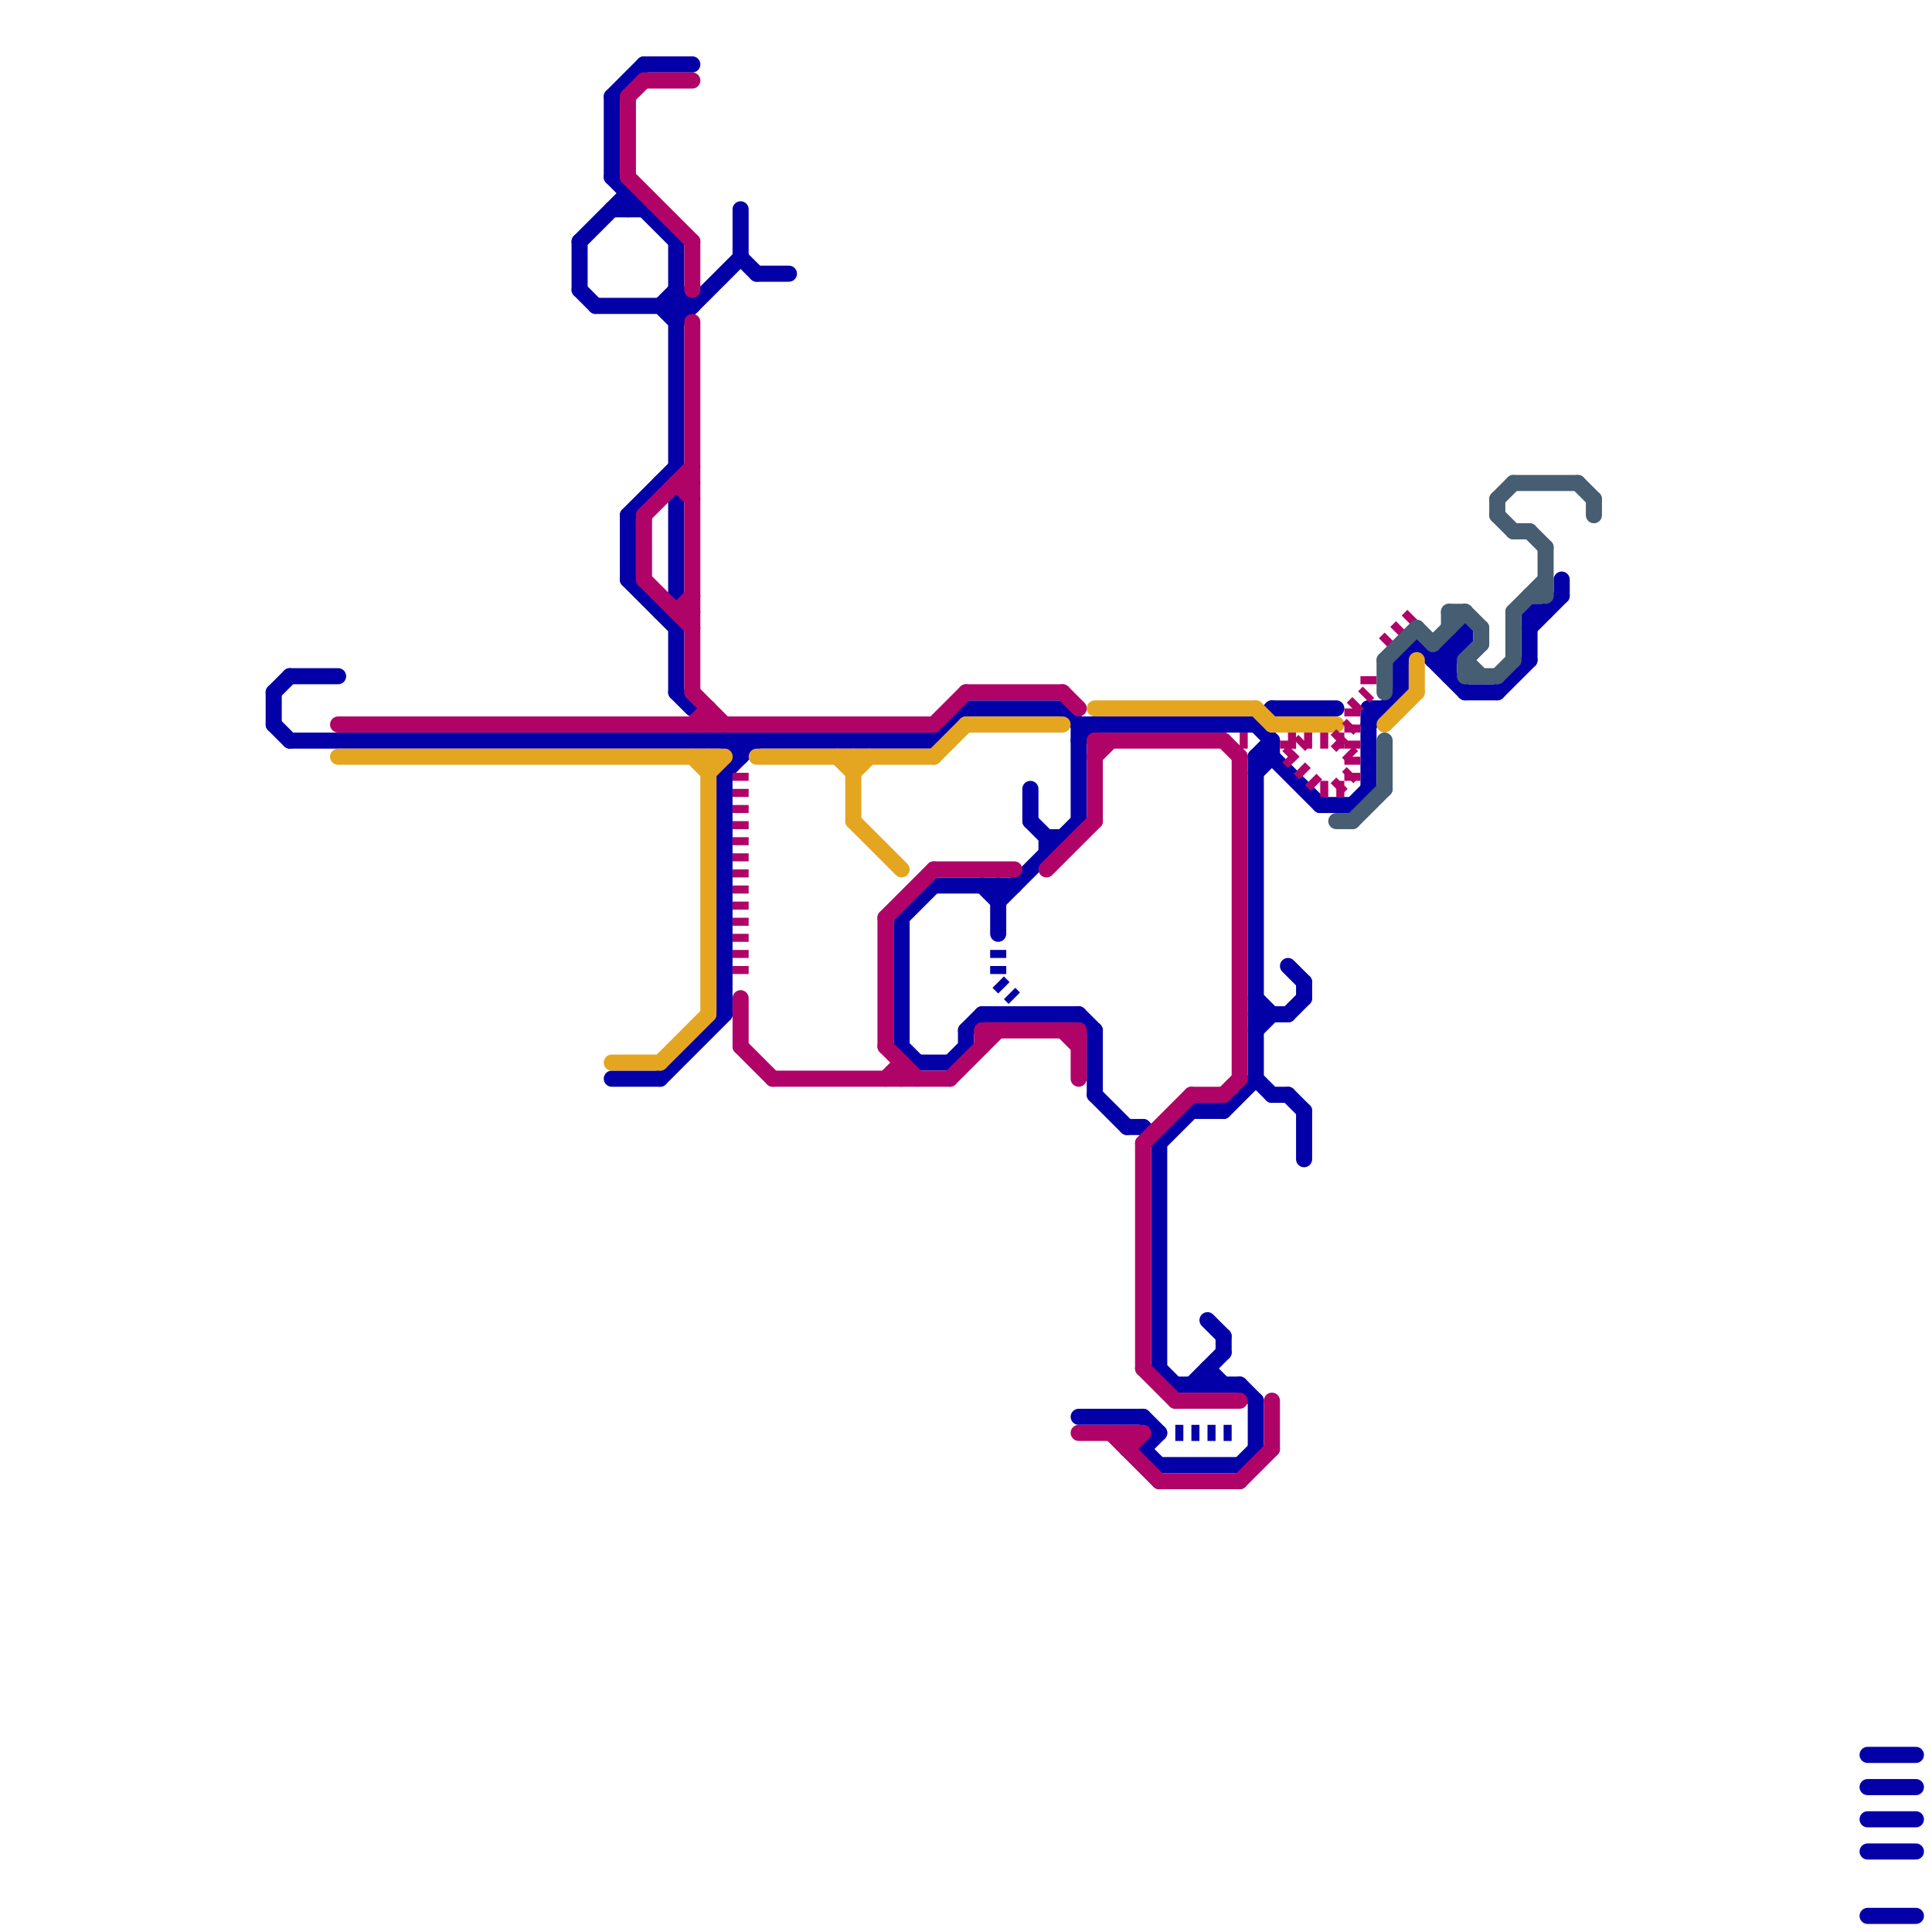 
<svg version="1.1" xmlns="http://www.w3.org/2000/svg" viewBox="0 0 120 120">
<style>text { font: 1px Helvetica; font-weight: 600; white-space: pre; dominant-baseline: central; } line { stroke-width: 1; fill: none; stroke-linecap: round; stroke-linejoin: round; } .c0 { stroke: #0300a8 } .c1 { stroke: #e4a621 } .c2 { stroke: #b00368 } .c3 { stroke: #465d72 } .w1 { stroke-width: 1; }.l2 { stroke-dasharray: .5 .5; stroke-linecap: butt; }</style><defs><g id="ct-xf"><circle r="0.5" fill="#fff" stroke="#000" stroke-width="0.2"/></g><g id="ct"><circle r="0.5" fill="#fff" stroke="#000" stroke-width="0.1"/></g><g id="wm-xf"><circle r="1.2" fill="#000"/><circle r="0.9" fill="#fff"/><circle r="0.6" fill="#000"/><circle r="0.3" fill="#fff"/></g><g id="wm"><circle r="0.6" fill="#000"/><circle r="0.3" fill="#fff"/></g><g id="csm-0300a8"><circle r="0.4" fill="#0300a8"/><circle r="0.2" fill="#fff"/></g></defs><line class="c0 " x1="78" y1="47" x2="78" y2="67"/><line class="c0 " x1="72" y1="71" x2="74" y2="69"/><line class="c0 " x1="64" y1="51" x2="65" y2="52"/><line class="c0 " x1="36" y1="18" x2="37" y2="19"/><line class="c0 " x1="56" y1="57" x2="56" y2="65"/><line class="c0 " x1="84" y1="50" x2="85" y2="49"/><line class="c0 " x1="64" y1="49" x2="64" y2="51"/><line class="c0 " x1="41" y1="19" x2="42" y2="18"/><line class="c0 " x1="60" y1="64" x2="61" y2="63"/><line class="c0 " x1="60" y1="64" x2="60" y2="65"/><line class="c0 " x1="116" y1="109" x2="119" y2="109"/><line class="c0 " x1="39" y1="36" x2="42" y2="39"/><line class="c0 " x1="41" y1="67" x2="45" y2="63"/><line class="c0 " x1="45" y1="48" x2="45" y2="63"/><line class="c0 " x1="60" y1="44" x2="66" y2="44"/><line class="c0 " x1="73" y1="86" x2="77" y2="86"/><line class="c0 " x1="39" y1="12" x2="39" y2="13"/><line class="c0 " x1="89" y1="41" x2="90" y2="41"/><line class="c0 " x1="56" y1="57" x2="58" y2="55"/><line class="c0 " x1="85" y1="44" x2="85" y2="49"/><line class="c0 " x1="41" y1="19" x2="42" y2="20"/><line class="c0 " x1="46" y1="46" x2="46" y2="47"/><line class="c0 " x1="58" y1="46" x2="60" y2="44"/><line class="c0 " x1="62" y1="55" x2="62" y2="58"/><line class="c0 " x1="79" y1="46" x2="79" y2="47"/><line class="c0 " x1="78" y1="48" x2="79" y2="47"/><line class="c0 " x1="68" y1="64" x2="68" y2="68"/><line class="c0 " x1="46" y1="16" x2="47" y2="17"/><line class="c0 " x1="80" y1="60" x2="81" y2="61"/><line class="c0 " x1="76" y1="83" x2="76" y2="84"/><line class="c0 " x1="42" y1="20" x2="46" y2="16"/><line class="c0 " x1="78" y1="45" x2="79" y2="44"/><line class="c0 " x1="95" y1="39" x2="97" y2="37"/><line class="c0 " x1="18" y1="42" x2="21" y2="42"/><line class="c0 " x1="75" y1="85" x2="75" y2="86"/><line class="c0 " x1="39" y1="32" x2="42" y2="29"/><line class="c0 " x1="42" y1="43" x2="43" y2="44"/><line class="c0 " x1="90" y1="40" x2="90" y2="42"/><line class="c0 " x1="65" y1="52" x2="65" y2="53"/><line class="c0 " x1="116" y1="115" x2="119" y2="115"/><line class="c0 " x1="78" y1="47" x2="79" y2="47"/><line class="c0 " x1="79" y1="44" x2="83" y2="44"/><line class="c0 " x1="38" y1="6" x2="38" y2="11"/><line class="c0 " x1="74" y1="86" x2="76" y2="84"/><line class="c0 " x1="18" y1="46" x2="58" y2="46"/><line class="c0 " x1="41" y1="30" x2="42" y2="31"/><line class="c0 " x1="80" y1="63" x2="81" y2="62"/><line class="c0 " x1="78" y1="63" x2="80" y2="63"/><line class="c0 " x1="78" y1="45" x2="79" y2="46"/><line class="c0 " x1="78" y1="62" x2="79" y2="63"/><line class="c0 " x1="82" y1="50" x2="84" y2="50"/><line class="c0 " x1="38" y1="13" x2="40" y2="13"/><line class="c0 " x1="88" y1="40" x2="91" y2="43"/><line class="c0 " x1="90" y1="40" x2="91" y2="40"/><line class="c0 " x1="42" y1="15" x2="42" y2="29"/><line class="c0 " x1="116" y1="119" x2="119" y2="119"/><line class="c0 " x1="77" y1="86" x2="78" y2="87"/><line class="c0 " x1="90" y1="41" x2="91" y2="40"/><line class="c0 " x1="57" y1="66" x2="59" y2="66"/><line class="c0 " x1="89" y1="41" x2="91" y2="39"/><line class="c0 " x1="87" y1="41" x2="88" y2="40"/><line class="c0 " x1="71" y1="88" x2="72" y2="89"/><line class="c0 " x1="17" y1="43" x2="18" y2="42"/><line class="c0 " x1="78" y1="67" x2="79" y2="68"/><line class="c0 " x1="85" y1="44" x2="86" y2="44"/><line class="c0 " x1="97" y1="36" x2="97" y2="37"/><line class="c0 " x1="72" y1="91" x2="77" y2="91"/><line class="c0 " x1="38" y1="6" x2="40" y2="4"/><line class="c0 " x1="67" y1="45" x2="78" y2="45"/><line class="c0 " x1="72" y1="71" x2="72" y2="85"/><line class="c0 " x1="38" y1="67" x2="41" y2="67"/><line class="c0 " x1="81" y1="69" x2="81" y2="72"/><line class="c0 " x1="17" y1="45" x2="18" y2="46"/><line class="c0 " x1="38" y1="11" x2="42" y2="15"/><line class="c0 " x1="42" y1="18" x2="43" y2="19"/><line class="c0 " x1="39" y1="32" x2="39" y2="36"/><line class="c0 " x1="68" y1="68" x2="70" y2="70"/><line class="c0 " x1="79" y1="47" x2="82" y2="50"/><line class="c0 " x1="65" y1="52" x2="66" y2="52"/><line class="c0 " x1="95" y1="38" x2="96" y2="38"/><line class="c0 " x1="67" y1="63" x2="68" y2="64"/><line class="c0 " x1="17" y1="43" x2="17" y2="45"/><line class="c0 " x1="40" y1="4" x2="43" y2="4"/><line class="c0 " x1="71" y1="90" x2="72" y2="89"/><line class="c0 " x1="47" y1="17" x2="49" y2="17"/><line class="c0 " x1="95" y1="38" x2="95" y2="41"/><line class="c0 " x1="41" y1="38" x2="42" y2="37"/><line class="c0 " x1="36" y1="15" x2="36" y2="18"/><line class="c0 " x1="71" y1="90" x2="72" y2="91"/><line class="c0 " x1="78" y1="47" x2="79" y2="46"/><line class="c0 " x1="72" y1="85" x2="73" y2="86"/><line class="c0 " x1="61" y1="63" x2="67" y2="63"/><line class="c0 " x1="58" y1="55" x2="63" y2="55"/><line class="c0 " x1="42" y1="31" x2="42" y2="37"/><line class="c0 " x1="75" y1="85" x2="76" y2="86"/><line class="c0 " x1="116" y1="111" x2="119" y2="111"/><line class="c0 " x1="66" y1="44" x2="67" y2="45"/><line class="c0 " x1="116" y1="113" x2="119" y2="113"/><line class="c0 " x1="75" y1="82" x2="76" y2="83"/><line class="c0 " x1="59" y1="66" x2="60" y2="65"/><line class="c0 " x1="93" y1="43" x2="95" y2="41"/><line class="c0 " x1="81" y1="61" x2="81" y2="62"/><line class="c0 " x1="56" y1="65" x2="57" y2="66"/><line class="c0 " x1="45" y1="48" x2="47" y2="46"/><line class="c0 " x1="62" y1="56" x2="67" y2="51"/><line class="c0 " x1="87" y1="41" x2="87" y2="43"/><line class="c0 " x1="78" y1="87" x2="78" y2="90"/><line class="c0 " x1="67" y1="45" x2="67" y2="51"/><line class="c0 " x1="77" y1="91" x2="78" y2="90"/><line class="c0 " x1="42" y1="39" x2="42" y2="43"/><line class="c0 " x1="91" y1="39" x2="91" y2="40"/><line class="c0 " x1="37" y1="19" x2="43" y2="19"/><line class="c0 " x1="36" y1="15" x2="39" y2="12"/><line class="c0 " x1="70" y1="70" x2="71" y2="70"/><line class="c0 " x1="85" y1="45" x2="87" y2="43"/><line class="c0 " x1="79" y1="68" x2="80" y2="68"/><line class="c0 " x1="45" y1="46" x2="46" y2="47"/><line class="c0 " x1="76" y1="69" x2="78" y2="67"/><line class="c0 " x1="78" y1="64" x2="79" y2="63"/><line class="c0 " x1="80" y1="68" x2="81" y2="69"/><line class="c0 " x1="74" y1="69" x2="76" y2="69"/><line class="c0 " x1="91" y1="43" x2="93" y2="43"/><line class="c0 " x1="67" y1="88" x2="71" y2="88"/><line class="c0 " x1="61" y1="55" x2="62" y2="56"/><line class="c0 " x1="71" y1="70" x2="72" y2="71"/><line class="c0 " x1="67" y1="46" x2="68" y2="45"/><line class="c0 " x1="46" y1="13" x2="46" y2="16"/><line class="c0 l2" x1="73" y1="89" x2="77" y2="89"/><line class="c0 l2" x1="62" y1="59" x2="62" y2="61"/><line class="c0 l2" x1="62" y1="61" x2="63" y2="62"/><line class="c1 " x1="68" y1="44" x2="78" y2="44"/><line class="c1 " x1="79" y1="45" x2="83" y2="45"/><line class="c1 " x1="53" y1="47" x2="53" y2="51"/><line class="c1 " x1="52" y1="47" x2="53" y2="48"/><line class="c1 " x1="88" y1="41" x2="88" y2="43"/><line class="c1 " x1="86" y1="45" x2="88" y2="43"/><line class="c1 " x1="44" y1="47" x2="44" y2="63"/><line class="c1 " x1="44" y1="48" x2="45" y2="47"/><line class="c1 " x1="47" y1="47" x2="58" y2="47"/><line class="c1 " x1="41" y1="66" x2="44" y2="63"/><line class="c1 " x1="53" y1="48" x2="54" y2="47"/><line class="c1 " x1="53" y1="51" x2="56" y2="54"/><line class="c1 " x1="78" y1="44" x2="79" y2="45"/><line class="c1 " x1="38" y1="66" x2="41" y2="66"/><line class="c1 " x1="60" y1="45" x2="66" y2="45"/><line class="c1 " x1="43" y1="47" x2="44" y2="48"/><line class="c1 " x1="21" y1="47" x2="45" y2="47"/><line class="c1 " x1="58" y1="47" x2="60" y2="45"/><line class="c2 " x1="59" y1="67" x2="62" y2="64"/><line class="c2 " x1="40" y1="36" x2="43" y2="39"/><line class="c2 " x1="21" y1="45" x2="58" y2="45"/><line class="c2 " x1="71" y1="71" x2="74" y2="68"/><line class="c2 " x1="68" y1="47" x2="69" y2="46"/><line class="c2 " x1="58" y1="45" x2="60" y2="43"/><line class="c2 " x1="55" y1="57" x2="58" y2="54"/><line class="c2 " x1="71" y1="85" x2="73" y2="87"/><line class="c2 " x1="55" y1="65" x2="57" y2="67"/><line class="c2 " x1="69" y1="89" x2="72" y2="92"/><line class="c2 " x1="43" y1="43" x2="45" y2="45"/><line class="c2 " x1="68" y1="46" x2="76" y2="46"/><line class="c2 " x1="66" y1="64" x2="67" y2="65"/><line class="c2 " x1="67" y1="64" x2="67" y2="67"/><line class="c2 " x1="76" y1="68" x2="77" y2="67"/><line class="c2 " x1="68" y1="46" x2="68" y2="51"/><line class="c2 " x1="55" y1="67" x2="56" y2="66"/><line class="c2 " x1="77" y1="92" x2="79" y2="90"/><line class="c2 " x1="74" y1="68" x2="76" y2="68"/><line class="c2 " x1="79" y1="87" x2="79" y2="90"/><line class="c2 " x1="46" y1="65" x2="48" y2="67"/><line class="c2 " x1="60" y1="43" x2="66" y2="43"/><line class="c2 " x1="70" y1="90" x2="71" y2="89"/><line class="c2 " x1="58" y1="54" x2="63" y2="54"/><line class="c2 " x1="61" y1="64" x2="61" y2="65"/><line class="c2 " x1="73" y1="87" x2="77" y2="87"/><line class="c2 " x1="39" y1="6" x2="39" y2="11"/><line class="c2 " x1="40" y1="5" x2="43" y2="5"/><line class="c2 " x1="67" y1="89" x2="71" y2="89"/><line class="c2 " x1="72" y1="92" x2="77" y2="92"/><line class="c2 " x1="70" y1="89" x2="70" y2="90"/><line class="c2 " x1="61" y1="64" x2="67" y2="64"/><line class="c2 " x1="43" y1="20" x2="43" y2="43"/><line class="c2 " x1="42" y1="30" x2="43" y2="31"/><line class="c2 " x1="65" y1="54" x2="68" y2="51"/><line class="c2 " x1="43" y1="45" x2="44" y2="44"/><line class="c2 " x1="42" y1="38" x2="43" y2="38"/><line class="c2 " x1="48" y1="67" x2="59" y2="67"/><line class="c2 " x1="76" y1="46" x2="77" y2="47"/><line class="c2 " x1="46" y1="62" x2="46" y2="65"/><line class="c2 " x1="66" y1="43" x2="67" y2="44"/><line class="c2 " x1="40" y1="32" x2="40" y2="36"/><line class="c2 " x1="56" y1="66" x2="56" y2="67"/><line class="c2 " x1="71" y1="71" x2="71" y2="85"/><line class="c2 " x1="77" y1="47" x2="77" y2="67"/><line class="c2 " x1="43" y1="15" x2="43" y2="18"/><line class="c2 " x1="42" y1="30" x2="43" y2="30"/><line class="c2 " x1="40" y1="32" x2="43" y2="29"/><line class="c2 " x1="39" y1="11" x2="43" y2="15"/><line class="c2 " x1="39" y1="6" x2="40" y2="5"/><line class="c2 " x1="44" y1="44" x2="44" y2="45"/><line class="c2 " x1="55" y1="57" x2="55" y2="65"/><line class="c2 " x1="42" y1="38" x2="43" y2="37"/><line class="c2 l2" x1="80" y1="47" x2="81" y2="46"/><line class="c2 l2" x1="83" y1="46" x2="84" y2="45"/><line class="c2 l2" x1="83" y1="49" x2="84" y2="48"/><line class="c2 l2" x1="86" y1="40" x2="88" y2="38"/><line class="c2 l2" x1="80" y1="47" x2="82" y2="49"/><line class="c2 l2" x1="77" y1="46" x2="78" y2="46"/><line class="c2 l2" x1="83" y1="46" x2="84" y2="47"/><line class="c2 l2" x1="82" y1="49" x2="84" y2="49"/><line class="c2 l2" x1="80" y1="46" x2="80" y2="47"/><line class="c2 l2" x1="85" y1="42" x2="85" y2="43"/><line class="c2 l2" x1="84" y1="44" x2="85" y2="43"/><line class="c2 l2" x1="46" y1="48" x2="46" y2="61"/><line class="c2 l2" x1="84" y1="44" x2="84" y2="49"/><line class="c2 l2" x1="80" y1="46" x2="84" y2="46"/><line class="c3 " x1="91" y1="38" x2="92" y2="39"/><line class="c3 " x1="95" y1="33" x2="96" y2="34"/><line class="c3 " x1="86" y1="41" x2="86" y2="43"/><line class="c3 " x1="88" y1="39" x2="89" y2="40"/><line class="c3 " x1="90" y1="38" x2="90" y2="39"/><line class="c3 " x1="93" y1="32" x2="94" y2="33"/><line class="c3 " x1="89" y1="40" x2="91" y2="38"/><line class="c3 " x1="94" y1="38" x2="94" y2="41"/><line class="c3 " x1="93" y1="31" x2="93" y2="32"/><line class="c3 " x1="91" y1="41" x2="92" y2="42"/><line class="c3 " x1="93" y1="42" x2="94" y2="41"/><line class="c3 " x1="92" y1="39" x2="92" y2="40"/><line class="c3 " x1="91" y1="42" x2="93" y2="42"/><line class="c3 " x1="83" y1="51" x2="84" y2="51"/><line class="c3 " x1="86" y1="46" x2="86" y2="49"/><line class="c3 " x1="91" y1="41" x2="91" y2="42"/><line class="c3 " x1="93" y1="31" x2="94" y2="30"/><line class="c3 " x1="86" y1="41" x2="88" y2="39"/><line class="c3 " x1="99" y1="31" x2="99" y2="32"/><line class="c3 " x1="94" y1="30" x2="98" y2="30"/><line class="c3 " x1="98" y1="30" x2="99" y2="31"/><line class="c3 " x1="95" y1="37" x2="96" y2="37"/><line class="c3 " x1="96" y1="34" x2="96" y2="37"/><line class="c3 " x1="91" y1="41" x2="92" y2="40"/><line class="c3 " x1="94" y1="38" x2="96" y2="36"/><line class="c3 " x1="90" y1="38" x2="91" y2="38"/><line class="c3 " x1="84" y1="51" x2="86" y2="49"/><line class="c3 " x1="94" y1="33" x2="95" y2="33"/>
</svg>
